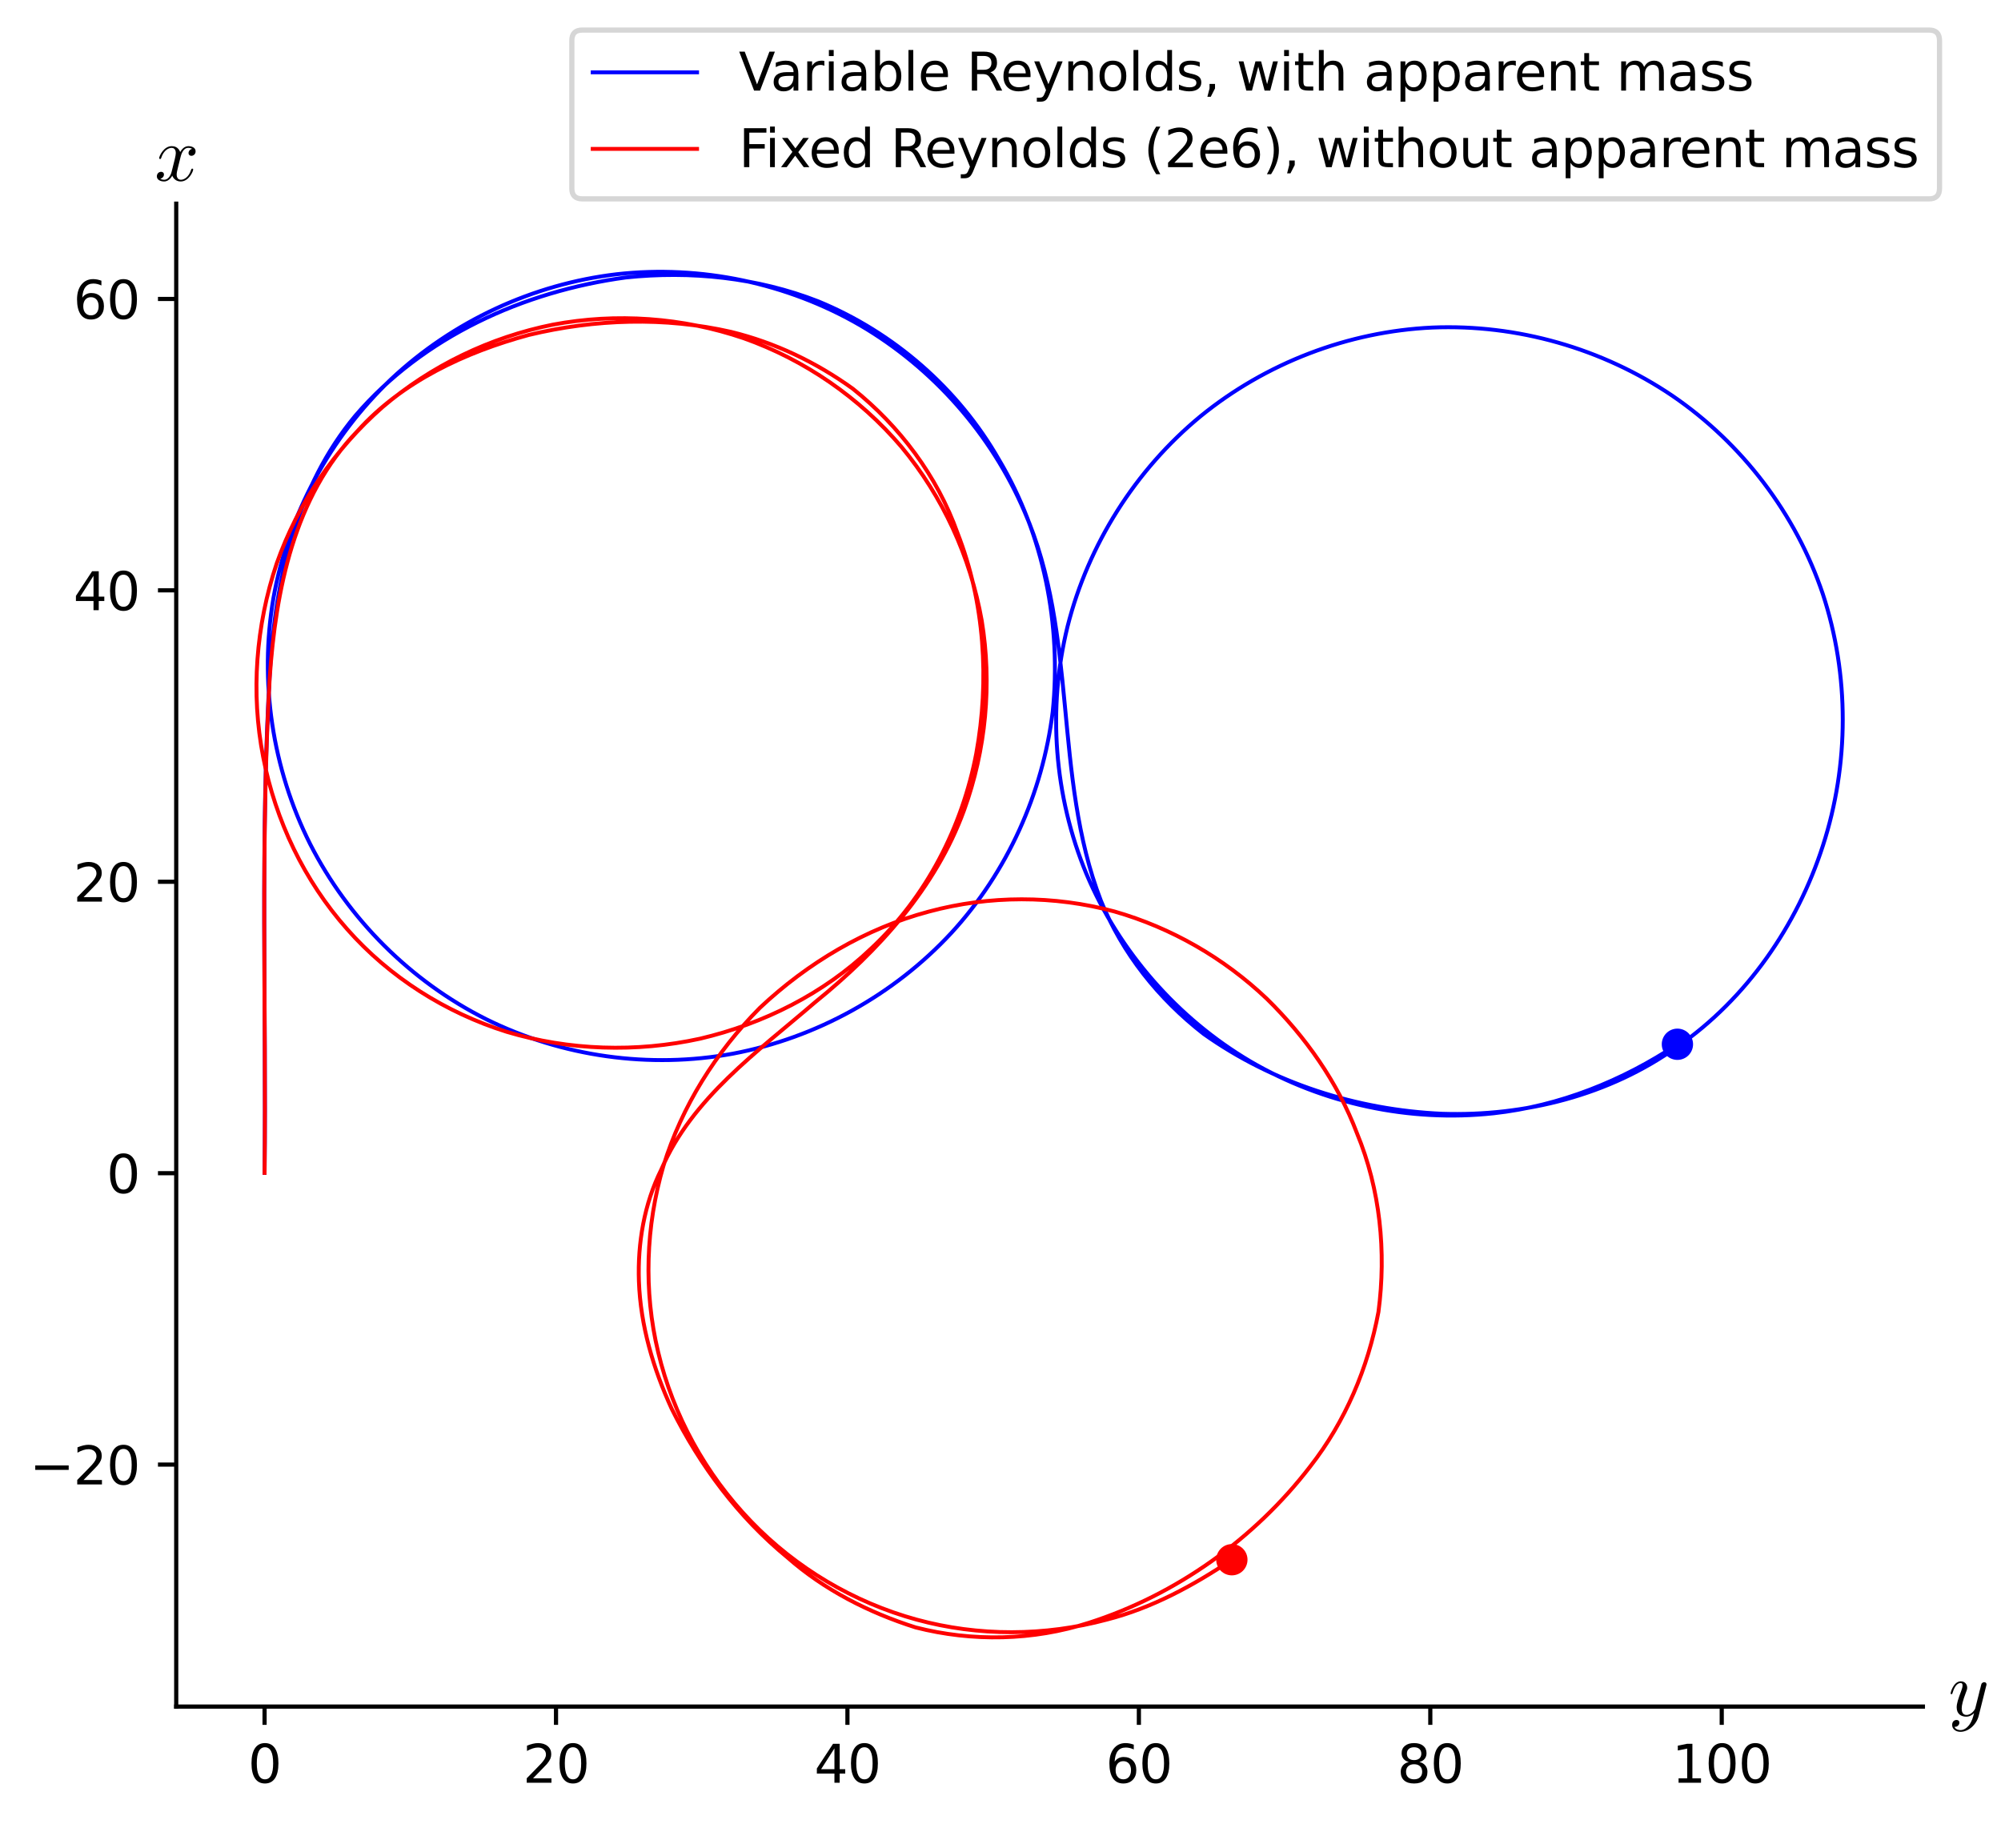 <?xml version="1.0" encoding="UTF-8" standalone="no"?>
<svg
   width="383.548pt"
   height="354.291pt"
   viewBox="0 0 383.548 354.291"
   version="1.1"
   id="svg436"
   sodipodi:docname="figure8_Reynolds_and_apparent_mass_topdown.svg"
   inkscape:version="1.1.2 (0a00cf5339, 2022-02-04)"
   xmlns:inkscape="http://www.inkscape.org/namespaces/inkscape"
   xmlns:sodipodi="http://sodipodi.sourceforge.net/DTD/sodipodi-0.dtd"
   xmlns:xlink="http://www.w3.org/1999/xlink"
   xmlns="http://www.w3.org/2000/svg"
   xmlns:svg="http://www.w3.org/2000/svg"
   xmlns:rdf="http://www.w3.org/1999/02/22-rdf-syntax-ns#"
   xmlns:cc="http://creativecommons.org/ns#"
   xmlns:dc="http://purl.org/dc/elements/1.1/">
  <sodipodi:namedview
     id="namedview438"
     pagecolor="#ffffff"
     bordercolor="#666666"
     borderopacity="1.0"
     inkscape:pageshadow="2"
     inkscape:pageopacity="0.0"
     inkscape:pagecheckerboard="true"
     inkscape:document-units="pt"
     showgrid="false"
     inkscape:zoom="2.1434174"
     inkscape:cx="330.31363"
     inkscape:cy="245.4025"
     inkscape:window-width="2560"
     inkscape:window-height="1371"
     inkscape:window-x="0"
     inkscape:window-y="32"
     inkscape:window-maximized="1"
     inkscape:current-layer="g199" />
  <defs
     id="defs6">
    <style
       type="text/css"
       id="style4">*{stroke-linejoin: round; stroke-linecap: butt}</style>
    <g
       id="g6280">
      <symbol
         overflow="visible"
         id="symbol9544">
        <path
           style="stroke:none"
           d=""
           id="path5953" />
      </symbol>
      <symbol
         overflow="visible"
         id="symbol3740">
        <path
           style="stroke:none"
           d="M 3.328,-3.016 C 3.391,-3.266 3.625,-4.188 4.312,-4.188 c 0.047,0 0.297,0 0.5,0.125 C 4.531,-4 4.344,-3.766 4.344,-3.516 c 0,0.156 0.109,0.344 0.375,0.344 0.219,0 0.531,-0.172 0.531,-0.578 0,-0.516 -0.578,-0.656 -0.922,-0.656 -0.578,0 -0.922,0.531 -1.047,0.75 -0.25,-0.656 -0.781,-0.75 -1.078,-0.75 -1.031,0 -1.609,1.281 -1.609,1.531 0,0.109 0.109,0.109 0.125,0.109 0.078,0 0.109,-0.031 0.125,-0.109 0.344,-1.062 1,-1.312 1.344,-1.312 0.188,0 0.531,0.094 0.531,0.672 0,0.312 -0.172,0.969 -0.531,2.375 -0.156,0.609 -0.516,1.031 -0.953,1.031 -0.062,0 -0.281,0 -0.5,-0.125 0.25,-0.062 0.469,-0.266 0.469,-0.547 0,-0.266 -0.219,-0.344 -0.359,-0.344 -0.312,0 -0.547,0.25 -0.547,0.578 0,0.453 0.484,0.656 0.922,0.656 0.672,0 1.031,-0.703 1.047,-0.75 0.125,0.359 0.484,0.75 1.078,0.75 1.031,0 1.594,-1.281 1.594,-1.531 0,-0.109 -0.078,-0.109 -0.109,-0.109 -0.094,0 -0.109,0.047 -0.141,0.109 -0.328,1.078 -1,1.312 -1.312,1.312 -0.391,0 -0.547,-0.312 -0.547,-0.656 0,-0.219 0.047,-0.438 0.156,-0.875 z m 0,0"
           id="path259" />
      </symbol>
    </g>
    <g
       id="g4433">
      <symbol
         overflow="visible"
         id="symbol2791">
        <path
           style="stroke:none"
           d=""
           id="path6960" />
      </symbol>
      <symbol
         overflow="visible"
         id="symbol7016">
        <path
           style="stroke:none"
           d="m 4.844,-3.797 c 0.047,-0.141 0.047,-0.156 0.047,-0.234 0,-0.172 -0.141,-0.266 -0.297,-0.266 -0.094,0 -0.25,0.062 -0.344,0.203 -0.016,0.062 -0.109,0.359 -0.141,0.547 -0.078,0.25 -0.141,0.531 -0.203,0.797 l -0.453,1.797 c -0.031,0.141 -0.469,0.844 -1.125,0.844 -0.5,0 -0.609,-0.438 -0.609,-0.812 C 1.719,-1.375 1.891,-2 2.219,-2.875 2.375,-3.281 2.422,-3.391 2.422,-3.594 c 0,-0.438 -0.312,-0.812 -0.812,-0.812 -0.953,0 -1.312,1.453 -1.312,1.531 0,0.109 0.094,0.109 0.109,0.109 0.109,0 0.109,-0.031 0.156,-0.188 0.281,-0.938 0.672,-1.234 1.016,-1.234 0.078,0 0.25,0 0.25,0.312 0,0.25 -0.109,0.516 -0.172,0.703 -0.406,1.062 -0.578,1.625 -0.578,2.094 0,0.891 0.625,1.188 1.219,1.188 0.391,0 0.719,-0.172 1,-0.453 -0.125,0.516 -0.25,1.016 -0.641,1.547 -0.266,0.328 -0.641,0.625 -1.094,0.625 -0.141,0 -0.594,-0.031 -0.766,-0.422 0.156,0 0.297,0 0.422,-0.125 C 1.328,1.203 1.422,1.062 1.422,0.875 1.422,0.562 1.156,0.531 1.062,0.531 0.828,0.531 0.5,0.688 0.5,1.172 c 0,0.5 0.438,0.875 1.062,0.875 1.016,0 2.047,-0.906 2.328,-2.031 z m 0,0"
           id="path6953" />
      </symbol>
    </g>
  </defs>
  <g
     id="figure_1"
     transform="translate(-20.222,-35.072)">
    <g
       id="patch_1">
      <path
         d="M 20.222,389.363 H 403.77 V 35.072 H 20.222 Z"
         style="fill:#ffffff;stroke-width:0.853"
         id="path8" />
    </g>
    <g
       id="axes_1">
      <g
         id="patch_2"
         style="display:inline">
        <path
           d="M 54,362.208 H 388.8 V 74.112 H 54 Z"
           style="display:inline;fill:#ffffff"
           id="path11" />
      </g>
      <g
         id="matplotlib.axis_1">
        <g
           id="xtick_1">
          <g
             id="line2d_1">
            <defs
               id="defs15">
              <path
                 id="m0da448a0e5"
                 d="M 0,0 V 3.5"
                 style="stroke:#000000;stroke-width:0.8" />
            </defs>
            <g
               id="g19">
              <use
                 xlink:href="#m0da448a0e5"
                 x="70.935"
                 y="362.208"
                 style="stroke:#000000;stroke-width:0.8"
                 id="use17"
                 width="100%"
                 height="100%" />
            </g>
          </g>
          <g
             id="text_1">
            <!-- 0 -->
            <g
               transform="matrix(0.1,0,0,-0.1,67.754,376.806)"
               id="g27">
              <defs
                 id="defs23">
                <path
                   id="DejaVuSans-30"
                   d="m 2034,4250 q -487,0 -733,-480 -245,-479 -245,-1442 0,-959 245,-1439 246,-480 733,-480 491,0 736,480 246,480 246,1439 0,963 -246,1442 -245,480 -736,480 z m 0,500 q 785,0 1199,-621 414,-620 414,-1801 0,-1178 -414,-1799 -414,-620 -1199,-620 -784,0 -1198,620 -414,621 -414,1799 0,1181 414,1801 414,621 1198,621 z"
                   transform="scale(0.016)" />
              </defs>
              <use
                 xlink:href="#DejaVuSans-30"
                 id="use25"
                 x="0"
                 y="0"
                 width="100%"
                 height="100%" />
            </g>
          </g>
        </g>
        <g
           id="xtick_2">
          <g
             id="line2d_2">
            <g
               id="g33">
              <use
                 xlink:href="#m0da448a0e5"
                 x="126.796"
                 y="362.208"
                 style="stroke:#000000;stroke-width:0.8"
                 id="use31"
                 width="100%"
                 height="100%" />
            </g>
          </g>
          <g
             id="text_2">
            <!-- 20 -->
            <g
               transform="matrix(0.1,0,0,-0.1,120.434,376.806)"
               id="g43">
              <defs
                 id="defs37">
                <path
                   id="DejaVuSans-32"
                   d="M 1228,531 H 3431 V 0 H 469 v 531 q 359,372 979,998 621,627 780,809 303,340 423,576 121,236 121,464 0,372 -261,606 -261,235 -680,235 -297,0 -627,-103 -329,-103 -704,-313 v 638 q 381,153 712,231 332,78 607,78 725,0 1156,-363 431,-362 431,-968 0,-288 -108,-546 -107,-257 -392,-607 -78,-91 -497,-524 Q 1991,1309 1228,531 Z"
                   transform="scale(0.016)" />
              </defs>
              <use
                 xlink:href="#DejaVuSans-32"
                 id="use39"
                 x="0"
                 y="0"
                 width="100%"
                 height="100%" />
              <use
                 xlink:href="#DejaVuSans-30"
                 x="63.623"
                 id="use41"
                 y="0"
                 width="100%"
                 height="100%" />
            </g>
          </g>
        </g>
        <g
           id="xtick_3">
          <g
             id="line2d_3">
            <g
               id="g49">
              <use
                 xlink:href="#m0da448a0e5"
                 x="182.657"
                 y="362.208"
                 style="stroke:#000000;stroke-width:0.8"
                 id="use47"
                 width="100%"
                 height="100%" />
            </g>
          </g>
          <g
             id="text_3">
            <!-- 40 -->
            <g
               transform="matrix(0.1,0,0,-0.1,176.295,376.806)"
               id="g59">
              <defs
                 id="defs53">
                <path
                   id="DejaVuSans-34"
                   d="M 2419,4116 825,1625 h 1594 z m -166,550 h 794 V 1625 h 666 V 1100 H 3047 V 0 H 2419 V 1100 H 313 v 609 z"
                   transform="scale(0.016)" />
              </defs>
              <use
                 xlink:href="#DejaVuSans-34"
                 id="use55"
                 x="0"
                 y="0"
                 width="100%"
                 height="100%" />
              <use
                 xlink:href="#DejaVuSans-30"
                 x="63.623"
                 id="use57"
                 y="0"
                 width="100%"
                 height="100%" />
            </g>
          </g>
        </g>
        <g
           id="xtick_4">
          <g
             id="line2d_4">
            <g
               id="g65">
              <use
                 xlink:href="#m0da448a0e5"
                 x="238.519"
                 y="362.208"
                 style="stroke:#000000;stroke-width:0.8"
                 id="use63"
                 width="100%"
                 height="100%" />
            </g>
          </g>
          <g
             id="text_4">
            <!-- 60 -->
            <g
               transform="matrix(0.1,0,0,-0.1,232.156,376.806)"
               id="g75">
              <defs
                 id="defs69">
                <path
                   id="DejaVuSans-36"
                   d="m 2113,2584 q -425,0 -674,-291 -248,-290 -248,-796 0,-503 248,-796 249,-292 674,-292 425,0 673,292 248,293 248,796 0,506 -248,796 -248,291 -673,291 z m 1253,1979 v -575 q -238,112 -480,171 -242,60 -480,60 -625,0 -955,-422 -329,-422 -376,-1275 184,272 462,417 279,145 613,145 703,0 1111,-427 408,-426 408,-1160 0,-719 -425,-1154 -425,-434 -1131,-434 -810,0 -1238,620 -428,621 -428,1799 0,1106 525,1764 525,658 1409,658 238,0 480,-47 242,-47 505,-140 z"
                   transform="scale(0.016)" />
              </defs>
              <use
                 xlink:href="#DejaVuSans-36"
                 id="use71"
                 x="0"
                 y="0"
                 width="100%"
                 height="100%" />
              <use
                 xlink:href="#DejaVuSans-30"
                 x="63.623"
                 id="use73"
                 y="0"
                 width="100%"
                 height="100%" />
            </g>
          </g>
        </g>
        <g
           id="xtick_5">
          <g
             id="line2d_5">
            <g
               id="g81">
              <use
                 xlink:href="#m0da448a0e5"
                 x="294.38"
                 y="362.208"
                 style="stroke:#000000;stroke-width:0.8"
                 id="use79"
                 width="100%"
                 height="100%" />
            </g>
          </g>
          <g
             id="text_5">
            <!-- 80 -->
            <g
               transform="matrix(0.1,0,0,-0.1,288.017,376.806)"
               id="g91">
              <defs
                 id="defs85">
                <path
                   id="DejaVuSans-38"
                   d="m 2034,2216 q -450,0 -708,-241 -257,-241 -257,-662 0,-422 257,-663 258,-241 708,-241 450,0 709,242 260,243 260,662 0,421 -258,662 -257,241 -711,241 z m -631,268 q -406,100 -633,378 -226,279 -226,679 0,559 398,884 399,325 1092,325 697,0 1094,-325 397,-325 397,-884 0,-400 -227,-679 -226,-278 -629,-378 456,-106 710,-416 255,-309 255,-755 Q 3634,634 3220,271 2806,-91 2034,-91 1263,-91 848,271 434,634 434,1313 q 0,446 256,755 257,310 713,416 z m -231,997 q 0,-362 226,-565 227,-203 636,-203 407,0 636,203 230,203 230,565 0,363 -230,566 -229,203 -636,203 -409,0 -636,-203 -226,-203 -226,-566 z"
                   transform="scale(0.016)" />
              </defs>
              <use
                 xlink:href="#DejaVuSans-38"
                 id="use87"
                 x="0"
                 y="0"
                 width="100%"
                 height="100%" />
              <use
                 xlink:href="#DejaVuSans-30"
                 x="63.623"
                 id="use89"
                 y="0"
                 width="100%"
                 height="100%" />
            </g>
          </g>
        </g>
        <g
           id="xtick_6">
          <g
             id="line2d_6">
            <g
               id="g97">
              <use
                 xlink:href="#m0da448a0e5"
                 x="350.241"
                 y="362.208"
                 style="stroke:#000000;stroke-width:0.8"
                 id="use95"
                 width="100%"
                 height="100%" />
            </g>
          </g>
          <g
             id="text_6">
            <!-- 100 -->
            <g
               transform="matrix(0.1,0,0,-0.1,340.698,376.806)"
               id="g109">
              <defs
                 id="defs101">
                <path
                   id="DejaVuSans-31"
                   d="M 794,531 H 1825 V 4091 L 703,3866 v 575 l 1116,225 h 631 V 531 H 3481 V 0 H 794 Z"
                   transform="scale(0.016)" />
              </defs>
              <use
                 xlink:href="#DejaVuSans-31"
                 id="use103"
                 x="0"
                 y="0"
                 width="100%"
                 height="100%" />
              <use
                 xlink:href="#DejaVuSans-30"
                 x="63.623"
                 id="use105"
                 y="0"
                 width="100%"
                 height="100%" />
              <use
                 xlink:href="#DejaVuSans-30"
                 x="127.246"
                 id="use107"
                 y="0"
                 width="100%"
                 height="100%" />
            </g>
          </g>
        </g>
      </g>
      <g
         id="matplotlib.axis_2">
        <g
           id="ytick_1">
          <g
             id="line2d_7">
            <defs
               id="defs115">
              <path
                 id="mabdc4e46bb"
                 d="M 0,0 H -3.5"
                 style="stroke:#000000;stroke-width:0.8" />
            </defs>
            <g
               id="g119">
              <use
                 xlink:href="#mabdc4e46bb"
                 x="54"
                 y="315.822"
                 style="stroke:#000000;stroke-width:0.8"
                 id="use117"
                 width="100%"
                 height="100%" />
            </g>
          </g>
          <g
             id="text_7">
            <!-- &#8722;20 -->
            <g
               transform="matrix(0.1,0,0,-0.1,25.895,319.621)"
               id="g131">
              <defs
                 id="defs123">
                <path
                   id="DejaVuSans-2212"
                   d="M 678,2272 H 4684 V 1741 H 678 Z"
                   transform="scale(0.016)" />
              </defs>
              <use
                 xlink:href="#DejaVuSans-2212"
                 id="use125"
                 x="0"
                 y="0"
                 width="100%"
                 height="100%" />
              <use
                 xlink:href="#DejaVuSans-32"
                 x="83.789"
                 id="use127"
                 y="0"
                 width="100%"
                 height="100%" />
              <use
                 xlink:href="#DejaVuSans-30"
                 x="147.412"
                 id="use129"
                 y="0"
                 width="100%"
                 height="100%" />
            </g>
          </g>
        </g>
        <g
           id="ytick_2">
          <g
             id="line2d_8">
            <g
               id="g137">
              <use
                 xlink:href="#mabdc4e46bb"
                 x="54"
                 y="259.961"
                 style="stroke:#000000;stroke-width:0.8"
                 id="use135"
                 width="100%"
                 height="100%" />
            </g>
          </g>
          <g
             id="text_8">
            <!-- 0 -->
            <g
               transform="matrix(0.1,0,0,-0.1,40.638,263.76)"
               id="g142">
              <use
                 xlink:href="#DejaVuSans-30"
                 id="use140"
                 x="0"
                 y="0"
                 width="100%"
                 height="100%" />
            </g>
          </g>
        </g>
        <g
           id="ytick_3">
          <g
             id="line2d_9">
            <g
               id="g148">
              <use
                 xlink:href="#mabdc4e46bb"
                 x="54"
                 y="204.099"
                 style="stroke:#000000;stroke-width:0.8"
                 id="use146"
                 width="100%"
                 height="100%" />
            </g>
          </g>
          <g
             id="text_9">
            <!-- 20 -->
            <g
               transform="matrix(0.1,0,0,-0.1,34.275,207.899)"
               id="g155">
              <use
                 xlink:href="#DejaVuSans-32"
                 id="use151"
                 x="0"
                 y="0"
                 width="100%"
                 height="100%" />
              <use
                 xlink:href="#DejaVuSans-30"
                 x="63.623"
                 id="use153"
                 y="0"
                 width="100%"
                 height="100%" />
            </g>
          </g>
        </g>
        <g
           id="ytick_4">
          <g
             id="line2d_10">
            <g
               id="g161">
              <use
                 xlink:href="#mabdc4e46bb"
                 x="54"
                 y="148.238"
                 style="stroke:#000000;stroke-width:0.8"
                 id="use159"
                 width="100%"
                 height="100%" />
            </g>
          </g>
          <g
             id="text_10">
            <!-- 40 -->
            <g
               transform="matrix(0.1,0,0,-0.1,34.275,152.037)"
               id="g168">
              <use
                 xlink:href="#DejaVuSans-34"
                 id="use164"
                 x="0"
                 y="0"
                 width="100%"
                 height="100%" />
              <use
                 xlink:href="#DejaVuSans-30"
                 x="63.623"
                 id="use166"
                 y="0"
                 width="100%"
                 height="100%" />
            </g>
          </g>
        </g>
        <g
           id="ytick_5">
          <g
             id="line2d_11">
            <g
               id="g174">
              <use
                 xlink:href="#mabdc4e46bb"
                 x="54"
                 y="92.377"
                 style="stroke:#000000;stroke-width:0.8"
                 id="use172"
                 width="100%"
                 height="100%" />
            </g>
          </g>
          <g
             id="text_11">
            <!-- 60 -->
            <g
               transform="matrix(0.1,0,0,-0.1,34.275,96.176)"
               id="g181">
              <use
                 xlink:href="#DejaVuSans-36"
                 id="use177"
                 x="0"
                 y="0"
                 width="100%"
                 height="100%" />
              <use
                 xlink:href="#DejaVuSans-30"
                 x="63.623"
                 id="use179"
                 y="0"
                 width="100%"
                 height="100%" />
            </g>
          </g>
        </g>
      </g>
      <g
         id="line2d_12">
        <path
           d="m 70.935,259.899 c 0.351,-32.14 -0.868,-64.334 1.038,-96.433 1.063,-17.252 5.032,-35.113 16.346,-48.683 13.005,-15.197 32.285,-23.868 51.878,-26.525 12.447,-1.309 25.16,3.32e-4 36.861,4.58 14.477,5.951 26.882,16.746 34.655,30.364 8.578,14.409 11.985,31.629 10.297,48.278 -1.949,15.703 -8.691,30.738 -19.423,42.412 -11.03,11.908 -25.885,20.129 -41.847,23.152 -15.965,2.949 -32.796,0.601 -47.356,-6.614 -14.437,-7.249 -26.391,-19.179 -33.724,-33.586 -7.251,-14.444 -9.755,-31.154 -7.03,-47.101 2.81,-15.938 10.825,-30.848 22.576,-41.997 11.801,-11.081 27.153,-18.219 43.244,-20.109 16.076,-1.803 32.632,1.672 46.644,9.784 13.956,8.178 25.142,20.867 31.515,35.75 10.338,23.621 5.395,50.641 14.626,74.532 4.1,10.16 11.076,18.832 19.682,25.546 13.313,9.46 29.406,14.58 45.682,15.319 15.886,0.535 32.136,-3.527 45.152,-12.86 13.289,-9.21 22.939,-23.2 27.884,-38.533 5.048,-15.559 5.103,-32.685 -0.02,-48.247 -5.165,-15.349 -15.441,-28.834 -28.815,-37.979 -13.443,-9.101 -29.774,-13.755 -46.011,-13.091 -16.146,0.745 -31.932,6.795 -44.467,17.019 -12.466,10.282 -21.498,24.558 -25.461,40.238 -3.883,15.713 -2.598,32.592 3.636,47.546 6.305,14.906 17.457,27.641 31.404,35.88 13.972,8.156 30.519,11.683 46.618,9.938 12.651,-1.395 24.65,-6.206 35.227,-13.232"
           clip-path="url(#p0df6fa4591)"
           style="fill:none;stroke:#0000ff;stroke-width:0.75;stroke-linecap:square"
           id="path186" />
      </g>
      <g
         id="line2d_13">
        <path
           d="m 70.935,259.901 c 0.324,-31.622 -0.81,-63.293 0.982,-94.878 1.155,-16.812 4.669,-34.787 16.808,-47.299 8.571,-9.53 20.642,-15.127 32.858,-18.446 12.691,-3.047 26.031,-3.506 38.8,-0.58 8.411,2.065 16.293,5.824 23.323,10.902 8.992,7.198 16.165,16.737 20.048,27.642 5.205,13.339 6.155,28.223 3.597,42.261 -2.705,14.157 -9.603,27.545 -20.179,37.415 -9.052,8.633 -20.596,14.405 -32.749,17.258 -12.225,2.677 -25.083,2.287 -37.093,-1.321 -11.7,-3.672 -22.425,-10.438 -30.561,-19.665 -8.216,-9.264 -13.742,-20.818 -16.095,-32.98 -2.407,-12.327 -1.4,-25.225 2.59,-37.136 4.06,-11.51 11.083,-21.89 20.266,-29.953 9.319,-7.944 20.643,-13.405 32.662,-15.816 12.168,-2.285 24.865,-1.392 36.601,2.61 11.684,4.137 22.182,11.385 30.228,20.834 7.902,9.512 13.207,21.068 15.372,33.256 2.007,12.166 0.821,24.78 -3.384,36.388 -5.434,14.902 -16.389,26.953 -28.563,36.812 -10.974,9.451 -23.61,18.377 -29.478,32.076 -3.274,6.586 -4.533,14.107 -4.28,21.386 0.302,8.514 2.753,16.761 6.28,24.452 5.398,10.865 12.771,20.776 22.177,28.493 7.07,6.239 15.621,10.58 24.588,13.424 10.892,2.779 22.485,2.551 33.222,-0.894 16.699,-5.347 31.71,-16.054 42.391,-29.943 6.755,-8.638 11.094,-18.898 13.098,-29.65 1.52,-11.538 0.346,-23.457 -4.126,-34.261 -3.679,-9.731 -9.855,-18.484 -17.257,-25.744 -8.253,-7.842 -18.294,-13.622 -29.241,-16.754 -11.59,-3.115 -23.961,-3.105 -35.567,0.027 -12.158,3.235 -23.231,9.85 -32.38,18.451 -8.431,8.49 -14.947,18.831 -18.488,30.298 -3.383,11.56 -3.831,23.961 -1.004,35.702 2.885,12.128 9.109,23.423 17.77,32.411 8.634,8.982 19.724,15.56 31.758,18.857 11.862,3.246 24.571,3.198 36.459,0.002 8.673,-2.221 16.567,-6.518 23.972,-11.481"
           clip-path="url(#p0df6fa4591)"
           style="fill:none;stroke:#ff0000;stroke-width:0.75;stroke-linecap:square"
           id="path189" />
      </g>
      <g
         id="line2d_14">
        <path
           d="M 341.746,235.247"
           clip-path="url(#p0df6fa4591)"
           style="fill:#0000ff;stroke:#0000ff;stroke-width:1.5;stroke-linecap:square"
           id="path192" />
        <defs
           id="defs195">
          <path
             id="mfecf60fb51"
             d="M 0,2.5 C 0.663,2.5 1.299,2.237 1.768,1.768 2.237,1.299 2.5,0.663 2.5,0 2.5,-0.663 2.237,-1.299 1.768,-1.768 1.299,-2.237 0.663,-2.5 0,-2.5 c -0.663,0 -1.299,0.263 -1.768,0.732 C -2.237,-1.299 -2.5,-0.663 -2.5,0 c 0,0.663 0.263,1.299 0.732,1.768 C -1.299,2.237 -0.663,2.5 0,2.5 Z"
             style="stroke:#ffa500" />
        </defs>
        <g
           clip-path="url(#p0df6fa4591)"
           id="g199">
          <path
             id="use197"
             d="m 341.746,237.747 c 0.663,0 1.299,-0.263 1.768,-0.732 0.469,-0.469 0.732,-1.105 0.732,-1.768 0,-0.663 -0.263,-1.299 -0.732,-1.768 -0.469,-0.469 -1.105,-0.732 -1.768,-0.732 -0.663,0 -1.299,0.263 -1.768,0.732 -0.469,0.469 -0.732,1.105 -0.732,1.768 0,0.663 0.263,1.299 0.732,1.768 0.469,0.469 1.105,0.732 1.768,0.732 z"
             style="fill:#0000ff;stroke:#0000ff" />
        </g>
      </g>
      <g
         id="line2d_15"
         style="display:inline">
        <path
           d="M 256.342,334.056"
           clip-path="url(#p0df6fa4591)"
           style="fill:none;stroke:#ff0000;stroke-width:1.5;stroke-linecap:square"
           id="path202" />
        <defs
           id="defs205">
          <path
             id="m9e2f05a361"
             d="M 0,2.5 C 0.663,2.5 1.299,2.237 1.768,1.768 2.237,1.299 2.5,0.663 2.5,0 2.5,-0.663 2.237,-1.299 1.768,-1.768 1.299,-2.237 0.663,-2.5 0,-2.5 c -0.663,0 -1.299,0.263 -1.768,0.732 C -2.237,-1.299 -2.5,-0.663 -2.5,0 c 0,0.663 0.263,1.299 0.732,1.768 C -1.299,2.237 -0.663,2.5 0,2.5 Z"
             style="stroke:#ff0000" />
        </defs>
        <g
           clip-path="url(#p0df6fa4591)"
           id="g209">
          <use
             xlink:href="#m9e2f05a361"
             x="256.342"
             y="334.056"
             style="fill:#ff0000;stroke:#ff0000"
             id="use207"
             width="100%"
             height="100%" />
        </g>
      </g>
      <g
         id="patch_3">
        <path
           d="M 54,362.208 V 74.112"
           style="fill:none;stroke:#000000;stroke-width:0.8;stroke-linecap:square;stroke-linejoin:miter"
           id="path212" />
      </g>
      <g
         id="patch_4" />
      <g
         id="patch_5">
        <path
           d="M 54,362.208 H 388.8"
           style="fill:none;stroke:#000000;stroke-width:0.8;stroke-linecap:square;stroke-linejoin:miter"
           id="path218" />
      </g>
      <g
         id="patch_6" />
      <g
         id="legend_1"
         transform="translate(70.832,-284.016)">
        <g
           id="patch_7">
          <path
             d="m 61,357.208 h 258.153 q 2,0 2,-2 v -28.356 q 0,-2 -2,-2 H 61 q -2,0 -2,2 v 28.356 q 0,2 2,2 z"
             style="opacity:0.8;fill:#ffffff;stroke:#cccccc;stroke-linejoin:miter"
             id="path224" />
        </g>
        <g
           id="line2d_16">
          <path
             d="M 63,332.95 H 73 83"
             style="fill:none;stroke:#0000ff;stroke-width:0.75;stroke-linecap:square"
             id="path227" />
        </g>
        <g
           id="text_12">
          <!-- Variable Reynolds, with apparent mass -->
          <g
             transform="matrix(0.1,0,0,-0.1,91,336.45)"
             id="g326">
            <defs
               id="defs250">
              <path
                 id="DejaVuSans-56"
                 d="M 1831,0 50,4666 H 709 L 2188,738 3669,4666 h 656 L 2547,0 Z"
                 transform="scale(0.016)" />
              <path
                 id="DejaVuSans-61"
                 d="m 2194,1759 q -697,0 -966,-159 -269,-159 -269,-544 0,-306 202,-486 202,-179 548,-179 479,0 768,339 289,339 289,901 v 128 z m 1147,238 V 0 H 2766 V 531 Q 2569,213 2275,61 1981,-91 1556,-91 q -537,0 -855,302 -317,302 -317,808 0,590 395,890 396,300 1180,300 h 807 v 57 q 0,397 -261,614 -261,217 -733,217 -300,0 -585,-72 -284,-72 -546,-216 v 532 q 315,122 612,182 297,61 578,61 760,0 1135,-394 375,-393 375,-1193 z"
                 transform="scale(0.016)" />
              <path
                 id="DejaVuSans-72"
                 d="m 2631,2963 q -97,56 -211,82 -114,27 -251,27 -488,0 -749,-317 -261,-317 -261,-911 V 0 H 581 v 3500 h 578 v -544 q 182,319 472,473 291,155 707,155 59,0 131,-8 72,-7 159,-23 z"
                 transform="scale(0.016)" />
              <path
                 id="DejaVuSans-69"
                 d="m 603,3500 h 575 V 0 H 603 Z m 0,1363 h 575 V 4134 H 603 Z"
                 transform="scale(0.016)" />
              <path
                 id="DejaVuSans-62"
                 d="m 3116,1747 q 0,634 -261,995 -261,361 -717,361 -457,0 -718,-361 -261,-361 -261,-995 0,-634 261,-995 261,-361 718,-361 456,0 717,361 261,361 261,995 z M 1159,2969 q 182,312 458,463 277,152 661,152 638,0 1036,-506 399,-506 399,-1331 Q 3713,922 3314,415 2916,-91 2278,-91 1894,-91 1617,61 1341,213 1159,525 V 0 H 581 v 4863 h 578 z"
                 transform="scale(0.016)" />
              <path
                 id="DejaVuSans-6c"
                 d="m 603,4863 h 575 V 0 H 603 Z"
                 transform="scale(0.016)" />
              <path
                 id="DejaVuSans-65"
                 d="M 3597,1894 V 1613 H 953 q 38,-594 358,-905 320,-311 892,-311 331,0 642,81 311,81 618,244 V 178 Q 3153,47 2828,-22 2503,-91 2169,-91 1331,-91 842,396 353,884 353,1716 q 0,859 464,1363 464,505 1252,505 706,0 1117,-455 411,-454 411,-1235 z m -575,169 q -6,471 -264,752 -258,282 -683,282 -481,0 -770,-272 -289,-272 -333,-766 z"
                 transform="scale(0.016)" />
              <path
                 id="DejaVuSans-20"
                 transform="scale(0.016)"
                 d="" />
              <path
                 id="DejaVuSans-52"
                 d="m 2841,2188 q 203,-69 395,-294 192,-225 386,-619 L 4263,0 h -679 l -596,1197 q -232,469 -449,622 -217,153 -592,153 H 1259 V 0 H 628 v 4666 h 1425 q 800,0 1194,-335 394,-334 394,-1009 0,-441 -205,-732 -205,-290 -595,-402 z M 1259,4147 V 2491 h 794 q 456,0 689,211 233,211 233,620 0,409 -233,617 -233,208 -689,208 z"
                 transform="scale(0.016)" />
              <path
                 id="DejaVuSans-79"
                 d="m 2059,-325 q -243,-625 -475,-815 -231,-191 -618,-191 H 506 v 481 h 338 q 237,0 368,113 132,112 291,531 L 1606,56 191,3500 H 800 L 1894,763 2988,3500 h 609 z"
                 transform="scale(0.016)" />
              <path
                 id="DejaVuSans-6e"
                 d="M 3513,2113 V 0 h -575 v 2094 q 0,497 -194,743 -194,247 -581,247 -466,0 -735,-297 -269,-296 -269,-809 V 0 H 581 v 3500 h 578 v -544 q 207,316 486,472 280,156 646,156 603,0 912,-373 310,-373 310,-1098 z"
                 transform="scale(0.016)" />
              <path
                 id="DejaVuSans-6f"
                 d="m 1959,3097 q -462,0 -731,-361 -269,-361 -269,-989 0,-628 267,-989 268,-361 733,-361 460,0 728,362 269,363 269,988 0,622 -269,986 -268,364 -728,364 z m 0,487 q 750,0 1178,-488 429,-487 429,-1349 Q 3566,888 3137,398 2709,-91 1959,-91 1206,-91 779,398 353,888 353,1747 q 0,862 426,1349 427,488 1180,488 z"
                 transform="scale(0.016)" />
              <path
                 id="DejaVuSans-64"
                 d="m 2906,2969 v 1894 h 575 V 0 H 2906 V 525 Q 2725,213 2448,61 2172,-91 1784,-91 1150,-91 751,415 353,922 353,1747 q 0,825 398,1331 399,506 1033,506 388,0 664,-152 277,-151 458,-463 z M 947,1747 q 0,-634 261,-995 261,-361 717,-361 456,0 718,361 263,361 263,995 0,634 -263,995 -262,361 -718,361 -456,0 -717,-361 -261,-361 -261,-995 z"
                 transform="scale(0.016)" />
              <path
                 id="DejaVuSans-73"
                 d="m 2834,3397 v -544 q -243,125 -506,187 -262,63 -544,63 -428,0 -642,-131 -214,-131 -214,-394 0,-200 153,-314 153,-114 616,-217 l 197,-44 q 612,-131 870,-370 258,-239 258,-667 0,-488 -386,-773 Q 2250,-91 1575,-91 1294,-91 989,-36 684,19 347,128 v 594 q 319,-166 628,-249 309,-82 613,-82 406,0 624,139 219,139 219,392 0,234 -158,359 -157,125 -692,241 l -200,47 q -534,112 -772,345 -237,233 -237,639 0,494 350,762 350,269 994,269 318,0 599,-47 282,-46 519,-140 z"
                 transform="scale(0.016)" />
              <path
                 id="DejaVuSans-2c"
                 d="m 750,794 h 659 V 256 L 897,-744 H 494 L 750,256 Z"
                 transform="scale(0.016)" />
              <path
                 id="DejaVuSans-77"
                 d="m 269,3500 h 575 l 719,-2731 715,2731 h 678 l 719,-2731 716,2731 h 575 L 4050,0 H 3372 L 2619,2869 1863,0 h -679 z"
                 transform="scale(0.016)" />
              <path
                 id="DejaVuSans-74"
                 d="M 1172,4494 V 3500 H 2356 V 3053 H 1172 V 1153 q 0,-428 117,-550 117,-122 477,-122 h 590 V 0 H 1766 Q 1100,0 847,248 594,497 594,1153 V 3053 H 172 v 447 h 422 v 994 z"
                 transform="scale(0.016)" />
              <path
                 id="DejaVuSans-68"
                 d="M 3513,2113 V 0 h -575 v 2094 q 0,497 -194,743 -194,247 -581,247 -466,0 -735,-297 -269,-296 -269,-809 V 0 H 581 v 4863 h 578 V 2956 q 207,316 486,472 280,156 646,156 603,0 912,-373 310,-373 310,-1098 z"
                 transform="scale(0.016)" />
              <path
                 id="DejaVuSans-70"
                 d="M 1159,525 V -1331 H 581 v 4831 h 578 v -531 q 182,312 458,463 277,152 661,152 638,0 1036,-506 399,-506 399,-1331 0,-825 -399,-1332 -398,-506 -1036,-506 -384,0 -661,152 -276,152 -458,464 z m 1957,1222 q 0,634 -261,995 -261,361 -717,361 -457,0 -718,-361 -261,-361 -261,-995 0,-634 261,-995 261,-361 718,-361 456,0 717,361 261,361 261,995 z"
                 transform="scale(0.016)" />
              <path
                 id="DejaVuSans-6d"
                 d="m 3328,2828 q 216,388 516,572 300,184 706,184 547,0 844,-383 297,-382 297,-1088 V 0 h -578 v 2094 q 0,503 -179,746 -178,244 -543,244 -447,0 -707,-297 -259,-296 -259,-809 V 0 h -578 v 2094 q 0,506 -178,748 -178,242 -550,242 -441,0 -701,-298 -259,-298 -259,-808 V 0 H 581 v 3500 h 578 v -544 q 197,322 472,475 275,153 653,153 382,0 649,-194 267,-193 395,-562 z"
                 transform="scale(0.016)" />
            </defs>
            <use
               xlink:href="#DejaVuSans-56"
               id="use252"
               x="0"
               y="0"
               width="100%"
               height="100%" />
            <use
               xlink:href="#DejaVuSans-61"
               x="60.658"
               id="use254"
               y="0"
               width="100%"
               height="100%" />
            <use
               xlink:href="#DejaVuSans-72"
               x="121.938"
               id="use256"
               y="0"
               width="100%"
               height="100%" />
            <use
               xlink:href="#DejaVuSans-69"
               x="163.051"
               id="use258"
               y="0"
               width="100%"
               height="100%" />
            <use
               xlink:href="#DejaVuSans-61"
               x="190.834"
               id="use260"
               y="0"
               width="100%"
               height="100%" />
            <use
               xlink:href="#DejaVuSans-62"
               x="252.113"
               id="use262"
               y="0"
               width="100%"
               height="100%" />
            <use
               xlink:href="#DejaVuSans-6c"
               x="315.59"
               id="use264"
               y="0"
               width="100%"
               height="100%" />
            <use
               xlink:href="#DejaVuSans-65"
               x="343.373"
               id="use266"
               y="0"
               width="100%"
               height="100%" />
            <use
               xlink:href="#DejaVuSans-20"
               x="404.896"
               id="use268"
               y="0"
               width="100%"
               height="100%" />
            <use
               xlink:href="#DejaVuSans-52"
               x="436.684"
               id="use270"
               y="0"
               width="100%"
               height="100%" />
            <use
               xlink:href="#DejaVuSans-65"
               x="501.666"
               id="use272"
               y="0"
               width="100%"
               height="100%" />
            <use
               xlink:href="#DejaVuSans-79"
               x="563.189"
               id="use274"
               y="0"
               width="100%"
               height="100%" />
            <use
               xlink:href="#DejaVuSans-6e"
               x="622.369"
               id="use276"
               y="0"
               width="100%"
               height="100%" />
            <use
               xlink:href="#DejaVuSans-6f"
               x="685.748"
               id="use278"
               y="0"
               width="100%"
               height="100%" />
            <use
               xlink:href="#DejaVuSans-6c"
               x="746.93"
               id="use280"
               y="0"
               width="100%"
               height="100%" />
            <use
               xlink:href="#DejaVuSans-64"
               x="774.713"
               id="use282"
               y="0"
               width="100%"
               height="100%" />
            <use
               xlink:href="#DejaVuSans-73"
               x="838.189"
               id="use284"
               y="0"
               width="100%"
               height="100%" />
            <use
               xlink:href="#DejaVuSans-2c"
               x="890.289"
               id="use286"
               y="0"
               width="100%"
               height="100%" />
            <use
               xlink:href="#DejaVuSans-20"
               x="922.076"
               id="use288"
               y="0"
               width="100%"
               height="100%" />
            <use
               xlink:href="#DejaVuSans-77"
               x="953.863"
               id="use290"
               y="0"
               width="100%"
               height="100%" />
            <use
               xlink:href="#DejaVuSans-69"
               x="1035.65"
               id="use292"
               y="0"
               width="100%"
               height="100%" />
            <use
               xlink:href="#DejaVuSans-74"
               x="1063.434"
               id="use294"
               y="0"
               width="100%"
               height="100%" />
            <use
               xlink:href="#DejaVuSans-68"
               x="1102.643"
               id="use296"
               y="0"
               width="100%"
               height="100%" />
            <use
               xlink:href="#DejaVuSans-20"
               x="1166.022"
               id="use298"
               y="0"
               width="100%"
               height="100%" />
            <use
               xlink:href="#DejaVuSans-61"
               x="1197.809"
               id="use300"
               y="0"
               width="100%"
               height="100%" />
            <use
               xlink:href="#DejaVuSans-70"
               x="1259.088"
               id="use302"
               y="0"
               width="100%"
               height="100%" />
            <use
               xlink:href="#DejaVuSans-70"
               x="1322.564"
               id="use304"
               y="0"
               width="100%"
               height="100%" />
            <use
               xlink:href="#DejaVuSans-61"
               x="1386.041"
               id="use306"
               y="0"
               width="100%"
               height="100%" />
            <use
               xlink:href="#DejaVuSans-72"
               x="1447.32"
               id="use308"
               y="0"
               width="100%"
               height="100%" />
            <use
               xlink:href="#DejaVuSans-65"
               x="1486.184"
               id="use310"
               y="0"
               width="100%"
               height="100%" />
            <use
               xlink:href="#DejaVuSans-6e"
               x="1547.707"
               id="use312"
               y="0"
               width="100%"
               height="100%" />
            <use
               xlink:href="#DejaVuSans-74"
               x="1611.086"
               id="use314"
               y="0"
               width="100%"
               height="100%" />
            <use
               xlink:href="#DejaVuSans-20"
               x="1650.295"
               id="use316"
               y="0"
               width="100%"
               height="100%" />
            <use
               xlink:href="#DejaVuSans-6d"
               x="1682.082"
               id="use318"
               y="0"
               width="100%"
               height="100%" />
            <use
               xlink:href="#DejaVuSans-61"
               x="1779.494"
               id="use320"
               y="0"
               width="100%"
               height="100%" />
            <use
               xlink:href="#DejaVuSans-73"
               x="1840.773"
               id="use322"
               y="0"
               width="100%"
               height="100%" />
            <use
               xlink:href="#DejaVuSans-73"
               x="1892.873"
               id="use324"
               y="0"
               width="100%"
               height="100%" />
          </g>
        </g>
        <g
           id="line2d_17">
          <path
             d="M 63,347.628 H 73 83"
             style="fill:none;stroke:#ff0000;stroke-width:0.75;stroke-linecap:square"
             id="path329" />
        </g>
        <g
           id="text_13">
          <!-- Fixed Reynolds (2e6), without apparent mass -->
          <g
             transform="matrix(0.1,0,0,-0.1,91,351.128)"
             id="g425">
            <defs
               id="defs337">
              <path
                 id="DejaVuSans-46"
                 d="M 628,4666 H 3309 V 4134 H 1259 V 2759 H 3109 V 2228 H 1259 V 0 H 628 Z"
                 transform="scale(0.016)" />
              <path
                 id="DejaVuSans-78"
                 d="M 3513,3500 2247,1797 3578,0 H 2900 L 1881,1375 863,0 H 184 L 1544,1831 300,3500 h 678 l 928,-1247 928,1247 z"
                 transform="scale(0.016)" />
              <path
                 id="DejaVuSans-28"
                 d="m 1984,4856 q -418,-718 -622,-1422 -203,-703 -203,-1425 0,-721 205,-1429 205,-708 620,-1424 h -500 q -468,735 -701,1444 -233,709 -233,1409 0,697 231,1403 232,707 703,1444 z"
                 transform="scale(0.016)" />
              <path
                 id="DejaVuSans-29"
                 d="m 513,4856 h 500 q 468,-737 701,-1444 233,-706 233,-1403 0,-700 -233,-1409 -233,-709 -701,-1444 H 513 q 415,716 620,1424 205,708 205,1429 0,722 -205,1425 -205,704 -620,1422 z"
                 transform="scale(0.016)" />
              <path
                 id="DejaVuSans-75"
                 d="m 544,1381 v 2119 h 575 V 1403 q 0,-497 193,-746 194,-248 582,-248 465,0 735,297 271,297 271,810 v 1984 h 575 V 0 H 2900 V 538 Q 2691,219 2414,64 2138,-91 1772,-91 1169,-91 856,284 544,659 544,1381 Z m 1447,2203 z"
                 transform="scale(0.016)" />
            </defs>
            <use
               xlink:href="#DejaVuSans-46"
               id="use339"
               x="0"
               y="0"
               width="100%"
               height="100%" />
            <use
               xlink:href="#DejaVuSans-69"
               x="50.27"
               id="use341"
               y="0"
               width="100%"
               height="100%" />
            <use
               xlink:href="#DejaVuSans-78"
               x="78.053"
               id="use343"
               y="0"
               width="100%"
               height="100%" />
            <use
               xlink:href="#DejaVuSans-65"
               x="134.107"
               id="use345"
               y="0"
               width="100%"
               height="100%" />
            <use
               xlink:href="#DejaVuSans-64"
               x="195.631"
               id="use347"
               y="0"
               width="100%"
               height="100%" />
            <use
               xlink:href="#DejaVuSans-20"
               x="259.107"
               id="use349"
               y="0"
               width="100%"
               height="100%" />
            <use
               xlink:href="#DejaVuSans-52"
               x="290.895"
               id="use351"
               y="0"
               width="100%"
               height="100%" />
            <use
               xlink:href="#DejaVuSans-65"
               x="355.877"
               id="use353"
               y="0"
               width="100%"
               height="100%" />
            <use
               xlink:href="#DejaVuSans-79"
               x="417.4"
               id="use355"
               y="0"
               width="100%"
               height="100%" />
            <use
               xlink:href="#DejaVuSans-6e"
               x="476.58"
               id="use357"
               y="0"
               width="100%"
               height="100%" />
            <use
               xlink:href="#DejaVuSans-6f"
               x="539.959"
               id="use359"
               y="0"
               width="100%"
               height="100%" />
            <use
               xlink:href="#DejaVuSans-6c"
               x="601.141"
               id="use361"
               y="0"
               width="100%"
               height="100%" />
            <use
               xlink:href="#DejaVuSans-64"
               x="628.924"
               id="use363"
               y="0"
               width="100%"
               height="100%" />
            <use
               xlink:href="#DejaVuSans-73"
               x="692.4"
               id="use365"
               y="0"
               width="100%"
               height="100%" />
            <use
               xlink:href="#DejaVuSans-20"
               x="744.5"
               id="use367"
               y="0"
               width="100%"
               height="100%" />
            <use
               xlink:href="#DejaVuSans-28"
               x="776.287"
               id="use369"
               y="0"
               width="100%"
               height="100%" />
            <use
               xlink:href="#DejaVuSans-32"
               x="815.301"
               id="use371"
               y="0"
               width="100%"
               height="100%" />
            <use
               xlink:href="#DejaVuSans-65"
               x="878.924"
               id="use373"
               y="0"
               width="100%"
               height="100%" />
            <use
               xlink:href="#DejaVuSans-36"
               x="940.447"
               id="use375"
               y="0"
               width="100%"
               height="100%" />
            <use
               xlink:href="#DejaVuSans-29"
               x="1004.07"
               id="use377"
               y="0"
               width="100%"
               height="100%" />
            <use
               xlink:href="#DejaVuSans-2c"
               x="1043.084"
               id="use379"
               y="0"
               width="100%"
               height="100%" />
            <use
               xlink:href="#DejaVuSans-20"
               x="1074.871"
               id="use381"
               y="0"
               width="100%"
               height="100%" />
            <use
               xlink:href="#DejaVuSans-77"
               x="1106.658"
               id="use383"
               y="0"
               width="100%"
               height="100%" />
            <use
               xlink:href="#DejaVuSans-69"
               x="1188.445"
               id="use385"
               y="0"
               width="100%"
               height="100%" />
            <use
               xlink:href="#DejaVuSans-74"
               x="1216.228"
               id="use387"
               y="0"
               width="100%"
               height="100%" />
            <use
               xlink:href="#DejaVuSans-68"
               x="1255.438"
               id="use389"
               y="0"
               width="100%"
               height="100%" />
            <use
               xlink:href="#DejaVuSans-6f"
               x="1318.816"
               id="use391"
               y="0"
               width="100%"
               height="100%" />
            <use
               xlink:href="#DejaVuSans-75"
               x="1379.998"
               id="use393"
               y="0"
               width="100%"
               height="100%" />
            <use
               xlink:href="#DejaVuSans-74"
               x="1443.377"
               id="use395"
               y="0"
               width="100%"
               height="100%" />
            <use
               xlink:href="#DejaVuSans-20"
               x="1482.586"
               id="use397"
               y="0"
               width="100%"
               height="100%" />
            <use
               xlink:href="#DejaVuSans-61"
               x="1514.373"
               id="use399"
               y="0"
               width="100%"
               height="100%" />
            <use
               xlink:href="#DejaVuSans-70"
               x="1575.652"
               id="use401"
               y="0"
               width="100%"
               height="100%" />
            <use
               xlink:href="#DejaVuSans-70"
               x="1639.129"
               id="use403"
               y="0"
               width="100%"
               height="100%" />
            <use
               xlink:href="#DejaVuSans-61"
               x="1702.605"
               id="use405"
               y="0"
               width="100%"
               height="100%" />
            <use
               xlink:href="#DejaVuSans-72"
               x="1763.885"
               id="use407"
               y="0"
               width="100%"
               height="100%" />
            <use
               xlink:href="#DejaVuSans-65"
               x="1802.748"
               id="use409"
               y="0"
               width="100%"
               height="100%" />
            <use
               xlink:href="#DejaVuSans-6e"
               x="1864.272"
               id="use411"
               y="0"
               width="100%"
               height="100%" />
            <use
               xlink:href="#DejaVuSans-74"
               x="1927.65"
               id="use413"
               y="0"
               width="100%"
               height="100%" />
            <use
               xlink:href="#DejaVuSans-20"
               x="1966.859"
               id="use415"
               y="0"
               width="100%"
               height="100%" />
            <use
               xlink:href="#DejaVuSans-6d"
               x="1998.647"
               id="use417"
               y="0"
               width="100%"
               height="100%" />
            <use
               xlink:href="#DejaVuSans-61"
               x="2096.059"
               id="use419"
               y="0"
               width="100%"
               height="100%" />
            <use
               xlink:href="#DejaVuSans-73"
               x="2157.338"
               id="use421"
               y="0"
               width="100%"
               height="100%" />
            <use
               xlink:href="#DejaVuSans-73"
               x="2209.438"
               id="use423"
               y="0"
               width="100%"
               height="100%" />
          </g>
        </g>
      </g>
    </g>
    <g
       inkscape:label=""
       transform="matrix(1.5,0,0,1.5,-88.048,-53.249)"
       id="g2102">
      <g
         id="g139">
        <g
           style="fill:#000000;fill-opacity:1"
           id="g6751">
          <use
             xlink:href="#symbol3740"
             x="91.925"
             y="81.963"
             id="use4563"
             width="100%"
             height="100%" />
        </g>
      </g>
    </g>
    <g
       inkscape:label=""
       transform="translate(301.083,281.424)"
       id="g2935">
      <g
         id="g5921">
        <g
           style="fill:#000000;fill-opacity:1"
           id="g8850">
          <use
             xlink:href="#symbol7016"
             x="91.925"
             y="81.963"
             id="use6624"
             width="100%"
             height="100%"
             transform="matrix(1.5,0,0,1.5,-45.314,-40.392)" />
        </g>
      </g>
    </g>
  </g>
  <defs
     id="defs434">
    <clipPath
       id="p0df6fa4591">
      <rect
         x="54"
         y="74.112"
         width="334.8"
         height="288.095"
         id="rect431" />
    </clipPath>
  </defs>
</svg>
